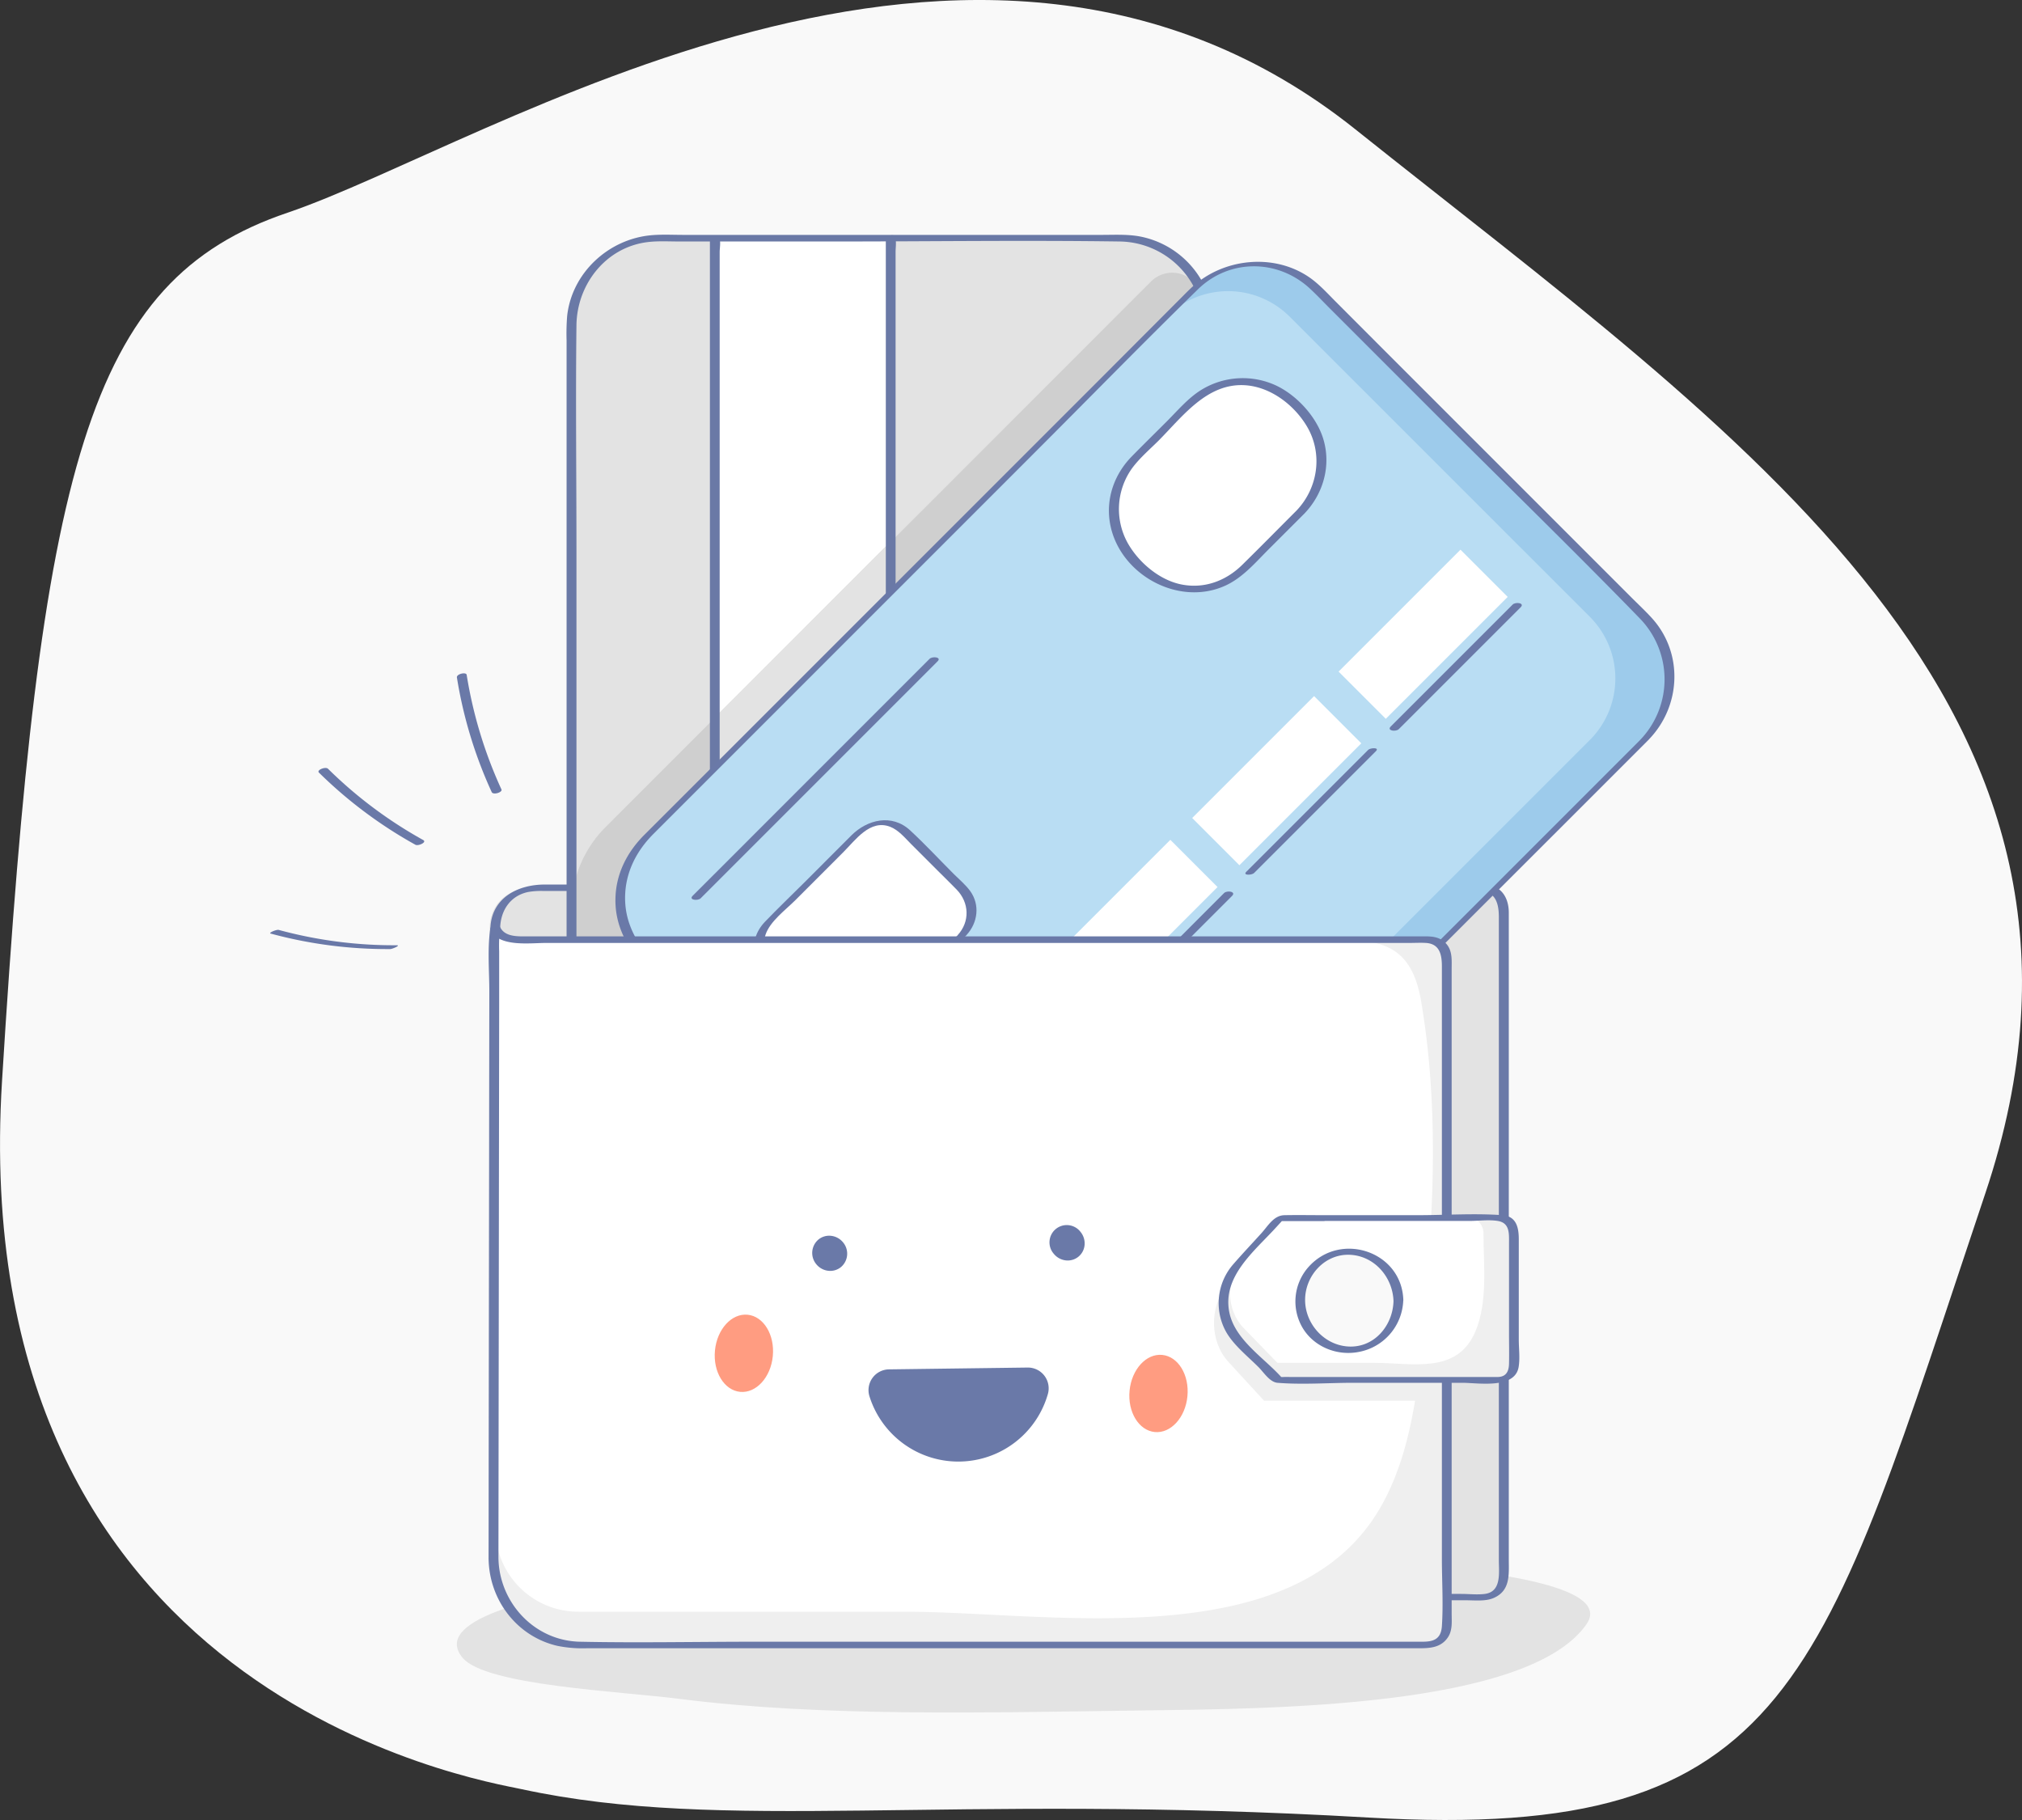 <svg xmlns="http://www.w3.org/2000/svg" viewBox="0 0 1000 900"><rect x="0" y="0" width="1000" height="900" fill="#333333" stroke="none"/><defs><style>.cls-1{fill:#f9f9f9;}.cls-2{fill:#e3e3e3;}.cls-3{fill:#6a79a8;}.cls-4{fill:#cfcfcf;}.cls-5{fill:#fff;}.cls-6{fill:#6a79a6;}.cls-7{fill:#9dcbeb;}.cls-8{fill:#b9ddf3;}.cls-9{fill:#efefef;}.cls-10{fill:#ff9c81;}</style></defs><title>credit-card</title><g id="Layer_2" data-name="Layer 2"><g id="_ÎÓÈ_1_1_" data-name="—ÎÓÈ_1_1_"><path class="cls-1" d="M257.89,884.74C236.71,880.16-17.75,838.9,1,534.56S43.23,138.69,142.16,105.2,481.57-86.73,670.28,63.93s392.34,285.78,311.53,526.34-94,320.8-304.87,308.53S358.6,906.53,257.89,884.74Z"/></g><g id="_ÎÓÈ_2" data-name="—ÎÓÈ_2"><path class="cls-2" d="M777.09,788.13c8.53,4.11,11.67,9.06,7.56,15C756.11,844.41,628.11,845,566,845.81c-78.1,1.05-159.36,3.28-229.68-5.68-29.42-3.75-96.11-6.63-107.51-20.3-29.91-35.91,182.91-48.92,217.35-49.9C503.6,768.29,728.36,764.63,777.09,788.13Z"/><path class="cls-2" d="M251.51,788.32l482.08,1.46a10,10,0,0,0,10.11-10V449a10.05,10.05,0,0,0-10.08-10H264c-16.21.31-21.59,11-21.83,19.47V459l-.41,308.82s.38,8.28,1.81,12.28,3.36,8.06,3.36,8.06Z"/><path class="cls-3" d="M253.38,789.9l36.07.11,90,.28,116.62.36L612,791l88,.27,25,.07c4.32,0,9.6.63,13.64-1.1,8.49-3.65,7.55-11.76,7.55-19.2V451.41c0-7.71-3.85-13.83-12.38-14-5.1-.1-10.2,0-15.3,0H315.65q-23.11,0-46.23,0c-13.66,0-26.51,6.84-26.9,21.87-.14,5.24,0,10.5,0,15.73l-.12,91.89-.16,117.68q0,38.88-.1,77.76c0,9.33,1.07,17.76,5.14,26.48a1.67,1.67,0,0,0,1.54.94l4.58.14c2.12.07,5-3.07,1.76-3.17l-4.58-.14,1.53.94c-4.37-9.37-5.12-17-5.1-26.59q0-15.09,0-30.2.06-52.29.13-104.59l.15-111.43c0-18.56-.36-37.18.07-55.74.2-8.64,4.94-16,13.79-17.87a36.66,36.66,0,0,1,7.54-.52H685.49c15.41,0,30.89-.45,46.29,0,8.24.24,9.49,6.66,9.49,13.1v318c0,6.07,1.4,15.42-6.92,16.51-3.74.49-7.91,0-11.67,0l-68-.21-105.85-.33-117.74-.36L327.44,787l-63.61-.2-8.69,0C253,786.72,250.13,789.89,253.38,789.9Z"/><rect class="cls-2" x="205.44" y="194.98" width="469.53" height="315.11" rx="43.07" transform="translate(87.67 792.75) rotate(-90)"/><rect class="cls-2" x="163.37" y="307.92" width="469.53" height="86.99" transform="translate(46.72 749.55) rotate(-90)"/><path class="cls-4" d="M591.73,140.73l-1.51-1.51a14.82,14.82,0,0,0-21,0L299.42,409.07a57.25,57.25,0,0,0-16.77,40.49v79.87a57.88,57.88,0,0,0,57.88,57.88H539.89a57.88,57.88,0,0,0,57.87-57.88h0V160.84a42.81,42.81,0,0,0-2.56-14.65A15,15,0,0,0,591.73,140.73Z"/><polygon class="cls-5" points="441.63 117.78 441.63 266.67 354.64 353.67 354.64 117.78 441.63 117.78"/><polygon class="cls-2" points="441.63 587.78 441.63 266.67 354.64 353.67 354.64 587.78 441.63 587.78"/><path class="cls-6" d="M438.09,118.07V580.45c0,1.83-.53,4.59,0,6.35a3.66,3.66,0,0,1,0,.81l3.35-1.69h-87l1.48,1.09V124.63c0-1.83.53-4.59,0-6.35a3.14,3.14,0,0,1,0-.81l-3.35,1.69h87c1.83,0,5.12-2.77,1.87-2.77h-87c-.77,0-3.35.46-3.35,1.68V568.35c0,5.82-1,12.69,0,18.45a5.47,5.47,0,0,1,0,.81c0,.81.74,1.08,1.48,1.08h87c.76,0,3.35-.46,3.35-1.68V124.63c0-2,.38-4.4,0-6.35a4.38,4.38,0,0,1,0-.81C442.92,115.46,438.09,116.47,438.09,118.07Z"/><path class="cls-6" d="M595.33,161.06V522.87c0,14.3,1.77,30.09-5.74,42.9-7.74,13.22-21.5,19.9-36.48,19.9H355.17c-19.47,0-41.94,3.24-57.23-11.55-8.93-8.64-12.85-20.16-12.85-32.37v-270c0-37-.45-74,0-110.9.24-20.13,14.35-38.4,34.87-41.09,5.27-.69,10.77-.34,16.07-.34H412.6c47,0,94.16-.67,141.21,0a42.16,42.16,0,0,1,41.52,41.65c0,2.37,4.9,1.53,4.87-.44a44.92,44.92,0,0,0-37.12-43.82c-6-1-12.21-.66-18.24-.66H338c-5.34,0-10.85-.31-16.18.2-21.06,2-39,18.67-41.33,39.89a108,108,0,0,0-.28,12.07V542.44c0,26.9,20.23,46.5,47,46.5h224.3c13.18,0,25.55-3.82,35.19-13.18,9.16-8.89,13.5-20.85,13.52-33.45,0-14.42,0-28.85,0-43.27V160.62C600.2,158.25,595.33,159.08,595.33,161.06Z"/><path class="cls-7" d="M813.27,365.86,542.16,637a43.06,43.06,0,0,1-60.9,0L319.34,475.05a43.08,43.08,0,0,1,0-60.9L590.45,143a43.06,43.06,0,0,1,60.9,0L813.27,305A43.06,43.06,0,0,1,813.27,365.86Z"/><path class="cls-8" d="M786.26,365.94,528.7,623.5a43.07,43.07,0,0,1-60.91,0L319.34,475.05a43.08,43.08,0,0,1,0-60.9L576.91,156.58a43.08,43.08,0,0,1,60.9,0L786.26,305A43.07,43.07,0,0,1,786.26,365.94Z"/><path class="cls-3" d="M811.08,366l-73.44,73.45-133,132.95-48.74,48.74c-10.4,10.41-21.18,24.22-36.39,26.86-14.67,2.54-27.94-3.81-38.09-14l-16.24-16.23L404,556.59l-62.16-62.15C328,480.63,310.18,467.12,309.19,446c-.61-13.05,4.9-24.55,13.95-33.6l11-11,46.08-46.08L512.77,222.75c26.54-26.54,52.79-53.4,79.63-79.63C608,127.84,632.11,128,648,142.86c3.31,3.09,6.42,6.39,9.62,9.59l54.16,54.16c33,33,66.6,65.65,99.16,99.16a43.21,43.21,0,0,1,.1,60.25c-1,1.06,3.54.55,4.38-.32,16-16.5,17.2-42.74,1.58-60-3.25-3.58-6.83-6.9-10.24-10.32l-56.07-56.07-67.16-67.16L660.9,149.48c-4.4-4.39-8.69-9.24-13.88-12.69-17.43-11.61-41.82-9-57.18,4.92-2.48,2.24-4.77,4.69-7.13,7L543,188.51l-63.57,63.58-70.11,70.1-59.35,59.36-31.34,31.33c-8.58,8.59-14.07,19.35-14.26,31.69-.21,13.3,5.86,24.43,15,33.57l46,46,69.23,69.24Q456.15,615,477.7,636.52c19.33,19.25,49.11,17.83,68.09-1.15L577.12,604l59.36-59.36,70.1-70.1L770.15,411l39.76-39.76,5.55-5.55C816.49,364.67,811.94,365.17,811.08,366Z"/><path class="cls-3" d="M511.14,608.86,613.71,506.29l14.62-14.63c2.11-2.1-2.56-2.73-4-1.29L521.76,592.94l-14.63,14.63c-2.1,2.11,2.57,2.73,4,1.29Z"/><path class="cls-3" d="M346.52,444.21,449.09,341.64,463.72,327c2.08-2.09-2.6-2.58-4-1.19L357.17,428.38,342.54,443c-2.09,2.09,2.6,2.58,4,1.2Z"/><rect class="cls-5" x="380.18" y="422.75" width="95.8" height="72.05" rx="16.22" transform="translate(-199.02 437.07) rotate(-45)"/><path class="cls-3" d="M473.64,462.46l-37.27,37.27c-2.28,2.28-4.51,4.62-6.85,6.85-5.82,5.53-13.39,5.09-19.15-.28-6.24-5.82-12.11-12.1-18.14-18.14-7-7-17.43-14.55-13.61-26,2.2-6.58,10-12.27,14.71-17L417,421.48c6.13-6.12,13.29-16.43,23.18-12.66,4.15,1.59,7.22,5.36,10.28,8.43l13.24,13.24c3.14,3.13,6.32,6.22,9.41,9.4,6.27,6.47,6.66,15.85.49,22.57-1.21,1.31,3.51.88,4.44-.12,5.51-6,6.71-14.82,1.83-21.64-2.24-3.13-5.44-5.77-8.14-8.47-7.2-7.2-14.17-14.73-21.64-21.64-9-8.29-21.14-5.37-29.06,2.55L398.2,436c-6.65,6.64-13.49,13.14-20,19.95-4.33,4.57-6.46,10.73-4.65,17,1.29,4.45,4.49,7.4,7.64,10.54,7.86,7.86,15.67,15.78,23.58,23.58,8.31,8.19,20.59,7.75,28.89-.32,15-14.57,29.59-29.59,44.38-44.37C479.31,461.11,474.61,461.49,473.64,462.46Z"/><rect class="cls-5" x="547.14" y="201.18" width="110.44" height="76.52" rx="35.62" transform="translate(7.12 496.07) rotate(-45)"/><path class="cls-3" d="M641.14,252.55c-8.93,8.93-17.78,17.93-26.79,26.78-8.07,7.94-18.75,11.93-30.06,9.69-10.79-2.14-21-10.76-26.43-20.24a34.61,34.61,0,0,1,2.15-37.4c3.6-4.83,8.44-9,12.68-13.19,11.93-11.93,24-28.69,42.75-27.71,12.65.67,24.4,9.52,30.82,20.22,8.11,13.51,5.66,30.63-5.12,41.85-2.09,2.17,2.56,2.9,4,1.37,9.48-9.87,13.37-24.12,9.16-37.32-3.39-10.62-12.74-20.84-22.75-25.75a39.16,39.16,0,0,0-37.34,1.89c-6.55,4-11.84,10.34-17.24,15.73-5.77,5.78-11.62,11.49-17.33,17.33-8.4,8.61-12.65,20.33-10.78,32.34,4,25.47,33.57,42.16,57.09,31.48,8.62-3.91,14.92-11.44,21.49-18l17.7-17.69C647.29,251.8,642.63,251.06,641.14,252.55Z"/><rect class="cls-5" x="447.31" y="511" width="85.26" height="33.02" transform="translate(-229.51 500.95) rotate(-45)"/><rect class="cls-5" x="517.7" y="440.61" width="85.26" height="33.02" transform="translate(-159.12 530.1) rotate(-45)"/><rect class="cls-5" x="588.79" y="369.53" width="85.26" height="33.02" transform="translate(-88.03 559.55) rotate(-45)"/><rect class="cls-5" x="661.19" y="297.13" width="85.26" height="33.02" transform="translate(-15.63 589.54) rotate(-45)"/><path class="cls-3" d="M477.9,574.33,538.19,514c2.06-2.06-2.63-2.42-4-1.1l-60.29,60.29c-2.07,2.07,2.63,2.43,4,1.1Z"/><path class="cls-3" d="M691.8,360.55l60.29-60.29c2.1-2.11-2.57-2.73-4-1.29l-60.29,60.29c-2.1,2.11,2.57,2.73,4,1.29Z"/><path class="cls-3" d="M620.2,431.73l60.29-60.29c1.93-1.93-2.79-1.67-3.83-.63L616.37,431.1c-1.93,1.93,2.79,1.67,3.83.63Z"/><path class="cls-3" d="M549.07,503.32,609.36,443c2.12-2.12-2.54-2.84-4-1.36L545.05,502c-2.12,2.12,2.54,2.85,4,1.36Z"/><path class="cls-9" d="M245.48,770.64l.4-308.82.42-2.79s2.67,6.17,12.57,5.63H707.18a9.29,9.29,0,0,1,9.25,9.33V804.13a9.29,9.29,0,0,1-9.25,9.33H288A42.65,42.65,0,0,1,245.48,770.64Z"/><path class="cls-5" d="M245,756.16l.39-291.53.9-2.07,2.66,2.06,245.59-.08,163.39-.06c25.26,0,40.21,2.49,45,31.18,7.28,43.42,6.77,87.88,3.15,131.63-3.14,38-3.77,83.32-22.89,117.3C640.92,819.75,518.79,797,447.8,797H286.2A41,41,0,0,1,245,756.16Z"/><path class="cls-3" d="M246.51,770.41l.14-106.22q.1-83.54.22-167.09l0-26.64a79.52,79.52,0,0,1,.43-11.66l-4.85.88c4.1,8.82,19.4,6.61,27.64,6.61H697.18c2.64,0,5.33-.16,8,0,7.06.41,7.92,6.22,7.92,11.63V770.78c0,11,.74,22.36,0,33.38-.45,6.75-4.61,7.68-9.7,7.68H373.12c-28.76,0-57.59.6-86.35,0-22.44-.48-39.9-19.26-40.26-41.41,0-2.36-4.9-1.51-4.87.45.33,20.31,13.94,38.35,34,43a62.58,62.58,0,0,0,14.51,1.19H701.82c5.35,0,10.76-.29,14.17-5.27,2.46-3.57,1.94-7.89,1.94-12V479.28c0-4.93.55-10-3.74-13.64-3.4-2.85-7.36-2.6-11.42-2.6H261.11c-4.85,0-11.43.43-13.8-4.66-.82-1.77-4.57-1-4.85.87C241,469.42,242,480.3,242,490.54q-.06,36.49-.1,73-.1,84.22-.22,168.45,0,19.44-.05,38.89C241.64,773.22,246.51,772.38,246.51,770.41Z"/><path class="cls-9" d="M712.57,612.65H626.19l-19.42,23.17c-8.79,10.5-8.46,27.62.73,37.62l17.67,19.23h87.4Z"/><path class="cls-9" d="M655.62,602.35H633l-21,23.17c-9.51,10.49-9.15,27.62.79,37.62l19.12,19.22H741c4.26,0,7.72-3.82,7.72-8.53v-63c0-4.71-3.46-8.52-7.72-8.52H655.62Z"/><path class="cls-5" d="M652.47,602.35H632.7l-18.33,20.73c-8.3,9.38-8,24.71.69,33.65l16.69,17.2h48c18.58,0,40.87,5.85,49.92-15.5,6.23-14.72,4-32.87,4-48.46,0-4.22-3-7.63-6.75-7.63H652.47Z"/><path class="cls-3" d="M656.54,600.92c-7.1,0-14.22-.14-21.32,0-5.29.1-8.08,5.26-11.4,8.93-4.59,5.07-9.31,10.06-13.8,15.22a29.23,29.23,0,0,0-3.67,33.5c3.82,6.72,10.78,12.17,16.16,17.58,2.53,2.55,5.5,7.33,9.28,7.65,12.34,1,25.22,0,37.58,0h53.84c7.69,0,25.88,3.22,27.82-7.69.77-4.34.1-9.29.1-13.66V612.91c0-5.76-1.09-11.48-8.12-12-13.83-1-28.1,0-42,0h-44.5c-1.89,0-5.09,2.86-1.84,2.86h72c4.48,0,9.67-.73,14.11,0,6,1,5.52,6.39,5.52,11v44.5c0,5.05.12,10.11,0,15.16-.1,4.29-1.84,6.51-5.8,6.51H639.55c-1.65,0-3.32-.07-5,0-2.09.1-1.39-.56-.5.44-8.69-9.8-23.05-18.55-26-32.07-3.87-18,12.37-30.58,23.14-42.46l3.67-4-2.88,1H654.7C656.6,603.78,659.8,600.92,656.54,600.92Z"/><circle class="cls-1" cx="667.31" cy="643.18" r="24.29"/><path class="cls-3" d="M689.17,643.42c-.34,12.1-9.53,23.18-22.36,22.43-11.88-.68-21.29-11.11-21.36-22.91-.07-12.16,9.84-23.1,22.35-22.43,12.09.65,21,11.14,21.37,22.91.06,2.31,4.91,1.41,4.86-.48-.67-24-30.84-34.19-46.76-16.56a25.68,25.68,0,0,0-2.94,30.44c5.66,9.27,16.9,13.72,27.44,11.76A26.92,26.92,0,0,0,694,642.94C694.1,640.66,689.22,641.51,689.17,643.42Z"/><path class="cls-3" d="M409.74,628.42a8.89,8.89,0,0,1-6-3.22h0a8.69,8.69,0,0,1,1-12.22,8.38,8.38,0,0,1,6.35-1.85,8.9,8.9,0,0,1,5.84,3.21,8.69,8.69,0,0,1-1,12.22A8.4,8.4,0,0,1,409.74,628.42Z"/><path class="cls-3" d="M527.21,623.28a8.91,8.91,0,0,1-6-3.22h0a8.55,8.55,0,1,1,13.19-10.86,8.92,8.92,0,0,1,2,6.35,8.36,8.36,0,0,1-9.2,7.73Z"/><path class="cls-3" d="M439.65,677.16A10.26,10.26,0,0,0,430,690.48a46.06,46.06,0,0,0,88.24-1.14,10.28,10.28,0,0,0-10-13.08Z"/><path class="cls-10" d="M382.2,670.6c-1,10.53-8.26,18.45-16.16,17.68s-13.47-9.92-12.45-20.46,8.25-18.45,16.15-17.68S383.22,660.06,382.2,670.6Z"/><path class="cls-10" d="M587.25,690.47c-1,10.53-8.25,18.45-16.15,17.68s-13.48-9.92-12.46-20.46,8.25-18.45,16.15-17.68S588.27,679.93,587.25,690.47Z"/><path class="cls-3" d="M157.73,382.05a219.86,219.86,0,0,0,47.73,35.69c1.38.76,5.83-1.24,3.85-2.34a216.54,216.54,0,0,1-47.09-35.24c-1.21-1.19-5.78.62-4.49,1.89Z"/><path class="cls-3" d="M133.86,461.66A220.24,220.24,0,0,0,193,469.32c1,0,5.44-1.9,3.15-1.89a217,217,0,0,1-58.3-7.58c-1.07-.29-5.27,1.46-4,1.81Z"/><path class="cls-3" d="M248,390.38a218.52,218.52,0,0,1-17.2-56.65c-.25-1.58-5.11-.45-4.83,1.29a218.47,218.47,0,0,0,17.2,56.66c.74,1.62,5.47.11,4.83-1.3Z"/></g></g></svg>